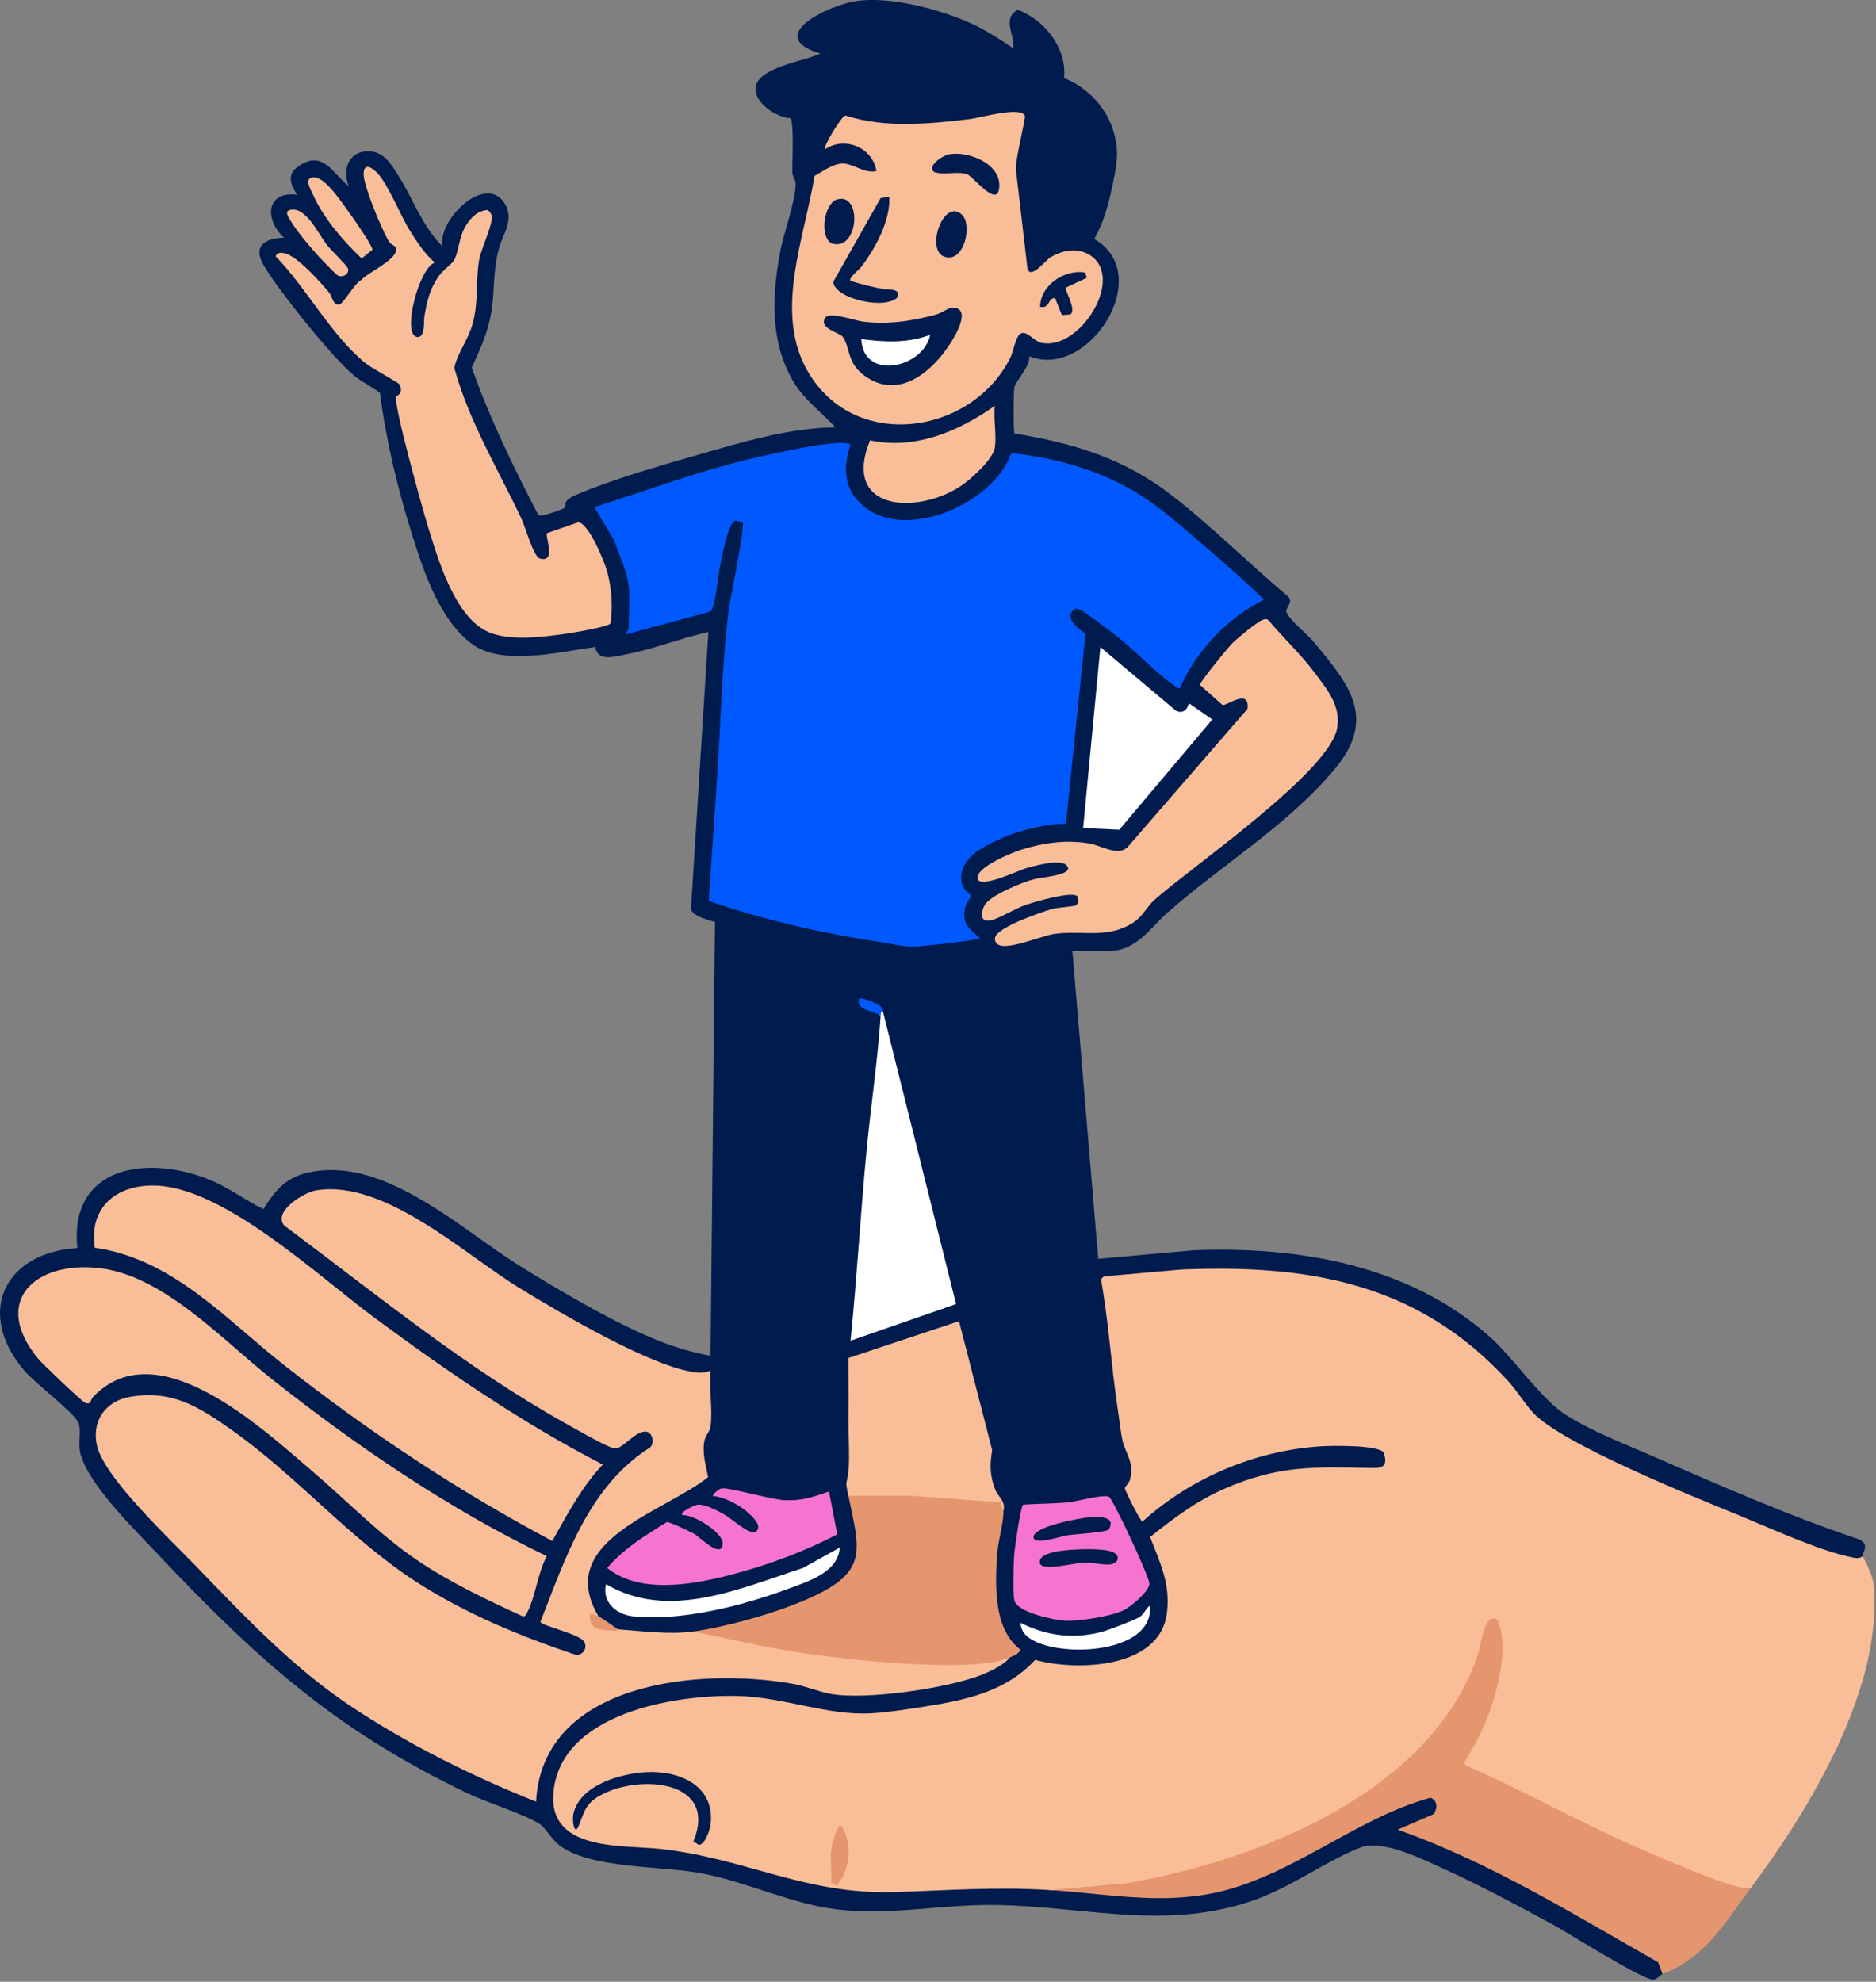 <?xml version="1.0"?>
<svg xmlns="http://www.w3.org/2000/svg" width="871" height="920" viewBox="0 0 871 920" fill="none">
<rect x="0" y="0" width="871" height="920" fill="#808080" stroke="none"/>
<g>
<path d="M771.89 916.41C770.86 916.81 769.24 919.13 767.4 919C762.63 919.15 727.87 897.19 720.57 893.24C704.47 884.53 686.87 875.08 670.26 867.55C660.53 863.14 641.76 853.74 631.66 857.68C615.57 863.95 599.81 875.97 582.14 882.16C538.69 897.38 499.26 883.47 455.32 884.41C432.83 884.89 411.31 889.16 388.4 886.4C367.52 883.89 347.14 873.79 326.07 869.73C307.08 866.06 273.74 867.78 259.41 856.39C256.24 853.87 253.18 848.6 250.83 846.97C244.59 842.66 225.62 836.6 217.21 832.59C153.83 802.3 117.33 768.29 69.86 717.94C60.26 707.76 38.71 686.36 36.97 672.83C36.5 669.14 37.75 663.48 36.37 660.43C34.18 655.61 16.29 642.17 11.38 636.42C-11.55 609.61 1.97 581.41 35.9 579.41C32.02 540.36 69.86 535.9 98.58 548.22C106.9 551.79 114.21 557.36 122.3 561.35C127.19 553.38 132.23 547.16 141.69 544.7C176.73 535.58 212.63 569.55 239.98 586.82C253.11 595.11 269.28 604.63 283 611.8C297.78 619.52 313.3 626.52 329.89 629.4L331.95 427.98C329.02 427.31 321.19 425.05 320.81 421.93L328.88 293.4C316.26 296.15 303.35 301.42 290.74 303.76C285.3 304.77 277.65 307.51 276.33 300.33C260.21 302.51 233.71 309.29 219.55 299.23C204.53 288.56 197.01 266.16 191.62 249.16C184.79 227.6 179.31 204.86 176.39 182.39C172.67 179.51 168.03 177.32 164.41 174.37C154.42 166.21 129.2 134.7 122.48 123.3C117.23 114.39 122.8 110.55 131.89 110.38C122.92 102.23 123.13 88.69 137.89 90.38C134.6 85.13 133.07 80.83 138.94 76.94C150.1 69.54 154.29 80.44 161.88 86.38C158.71 77.71 162.44 69.37 172.39 70.34C178.5 70.93 181.76 76.49 184.69 81.08C191.59 91.91 196.07 105.09 205.39 114.38C203.22 101.9 225.53 80.25 234.32 94.46C238.97 101.98 233.56 108.25 231.59 115.59C228.53 126.98 229.95 136.49 227.59 147.59C225.82 155.94 222.53 162.98 219.04 170.63C227.41 194.41 238.48 216.94 250.01 239.27C251.09 239.95 260.7 236.74 261.93 235.86C263.63 234.65 260.07 232.88 267.64 229.64C284.27 222.52 306.52 216.18 324.13 211.12C344.66 205.22 366.5 198.62 387.89 198.38C381.15 191.16 373.08 185.37 368.09 176.69C357.49 158.28 358.42 137.48 362.17 117.16C363.83 108.14 369.21 93.95 369.42 85.49C369.47 83.56 367.91 82.1 367.86 79.92C367.77 75.93 368.77 56.24 366.92 54.87C360.47 54.48 350.33 47.96 350.8 40.89C351.44 31.15 373.98 28.37 380.89 24.89C354.42 16.88 384.08 2.85 396.65 0.65C412.95 -2.21 438.03 4.63 452.94 11.85C458.71 14.65 465.04 18.79 470.4 22.39C471.36 16.51 464.95 8.6 472.54 4.57C485.08 9.3 495.35 22.32 494.05 36.24C504.95 40.5 514.07 50.3 517.17 61.61C519.81 71.25 518.33 77.25 516.41 86.42C514.64 94.83 512.41 103.46 508.01 110.92C536.79 127.54 505.33 176.56 477.9 165.39C478.37 170.19 471.5 176.82 470.91 179.92C470.53 181.92 470.45 200.36 471.02 201.26C497.87 205.56 521.61 212.74 543.36 229.43C562.05 243.77 579.84 261.62 597.94 276.85C600.94 279.61 596.32 282.32 597.33 284.36C599.45 288.65 606.57 293.99 609.86 297.93C626.69 318.05 639.52 333.53 619.4 357.41C597.39 383.53 566.91 401.68 541.85 423.86C534.34 430.5 527.53 441.4 515.39 441.4H497.89L509.89 584.4L554.4 580.41C603.02 578.55 653.38 587.17 690.9 619.89C703.11 630.54 715.29 649.67 727.58 657.21C740.13 664.91 752.08 669.39 764.85 674.94C797.25 689.01 829.6 703.39 863.16 714.63C868.28 717.34 864.77 719.98 864.89 722.4C865.25 725.31 863.45 725.57 860.97 725.22C853.26 723.85 845.82 721.14 838.45 718.44C809.48 707.8 777.14 694.03 749.35 680.62C743.89 677.98 738.44 675.33 733.09 672.47C719.35 665.12 708.56 658.12 700.36 644.4C653.71 588.35 578.93 586.44 513.4 594.48C516.26 619.13 519.61 644.18 523.44 669.65C528 677.45 528.32 684.59 524.37 691.06L530.74 703.43C549.65 686.74 572.25 676.5 596.84 671.48C604.41 669.93 635.86 666.98 642.65 671.93C647.42 675.41 645.22 684.24 638.55 683.48C600.12 679.94 565.48 688.7 535.59 714.07C561.88 760.61 525.1 783.23 481.59 772.88C458.89 793.86 420.93 797.56 389.86 796.78C355.49 789.15 320.12 784.38 287.05 799.03C253.85 813.74 244.14 853.13 287.42 854.99C303.65 855.78 320.06 857.39 336.17 861.86C360.76 870.13 385.76 874.98 411.19 876.44C435.62 874.77 459.94 874.6 484.16 875.92L486.87 877.41H509.97C538.53 881.09 567.08 879.97 593.04 866.25C609.74 857.34 626.54 848.61 643.42 840.07C653.23 834.92 675.94 826.27 666.22 844.04L654.58 849.11C694.87 865.65 734.05 886.6 771.1 909.56C772.14 910.2 774.33 915.8 771.86 916.4L771.89 916.41Z" fill="#001B4D"/>
<path d="M486.89 877.41C461.76 875.88 440.13 877.6 415.35 878.37C374.19 879.65 347.19 863.11 307.39 858.42C290.01 856.37 255.08 859.87 256.9 832.93C259.45 795.15 314.06 786.42 343.44 787.37C364.37 788.05 384.28 796.5 404.39 795.4C411.82 794.99 421.75 793.45 429.26 792.27C448.3 789.28 467.08 785.3 480.62 770.56C499.98 775.94 538.6 774.66 541.79 748.8C543.47 735.12 538.62 725.71 533.97 713.51C544.88 704.86 555.33 696.91 568.23 691.24C593.82 680 610.57 681 637.41 681.5C643.01 681.61 644.08 679.7 642.47 674.34C639.95 670.74 618.36 671.1 613.42 671.42C582.9 673.35 552.97 686.01 530.41 706.39C529.53 706.4 522.19 691.79 522.25 690.91C522.31 690.03 524.3 688.46 524.7 686.7C526.63 678.33 522.5 674.94 521.14 668.67C520.25 664.58 519.7 659.12 519.03 654.78C515.94 634.59 514.8 613.99 511.16 593.86L512.54 592.55L548.36 589.37C607.6 586.9 658.67 595.54 700.42 641.4C704.51 645.89 707.79 651.55 711.88 655.94C725.18 670.21 785.31 694.46 805.94 702.88C821.18 709.1 844.43 719.89 859.89 723C861.8 723.38 863.21 723.69 864.91 722.41C864.94 723.09 869.26 730.21 869.78 735.04C874.93 782.71 840.1 840.04 812.91 876.41L810.11 878.42C803.22 879.65 756.29 858.33 747.57 854.17L679.13 820.81L678.16 817.68C687.79 801.43 695.27 783.63 695.6 764.7C695.67 760.82 694.51 747.66 691.28 756.48C677.39 820.39 612.84 853.15 554.36 869.44C531.03 875.94 510.13 878.58 486.9 877.42L486.89 877.41Z" fill="#F9BE98"/>
<path d="M812.89 876.41C800.75 892.65 792.09 908.65 771.89 916.41L769.84 910.96C730.57 888.73 691.64 864.45 648.9 849.4L665.65 842.18C667.47 839.36 667.55 836.03 664.19 834.56C628.83 844.3 599.16 871.63 562.93 878.95C537.28 884.13 512.59 878.98 486.89 877.41L523.26 874.28C584.6 863.63 664.62 831.87 686.15 768.17C687.43 764.4 688.81 751.33 693.39 751.35C695.34 751.35 695.76 753.07 696.22 754.57C699.77 766.18 695.68 783.34 691.63 794.65C688.75 802.69 684.44 810.78 679.99 818.06L680.33 819.43C708.3 831.67 734.85 846.85 762.92 858.86C776.06 864.48 793.37 872.18 806.88 875.91C808.91 876.47 810.81 876.57 812.88 876.4L812.89 876.41Z" fill="#E5966F"/>
<path d="M291.89 271.91C291.14 265.28 287.26 257.11 285.08 250.72L275.9 235.42C298.04 228.48 319.97 220.29 342.47 214.48C350.21 212.48 390.42 202.86 394.9 206.42C391.05 217.43 391.94 227.84 401.42 235.39C421.5 251.37 461.71 233.25 469.5 210.34C491.88 212.69 514.19 219.25 532.79 232.02C542.18 238.47 552.16 247.41 560.91 254.9C569.75 262.46 578.62 270.35 586.89 278.4C570.42 286.42 555.01 302.39 547.88 319.41C546.37 319.82 546.23 319.02 545.38 318.43C535.96 311.86 526.44 301.26 516.81 294C514.05 291.92 503.79 284.07 501.6 283.15C500.3 282.61 499.54 282.07 498.35 283.32C494.11 286.82 500.91 292.3 503.97 294.07L494.9 382.42C487.62 382.41 480.06 384.07 473.13 386.15C467.71 387.78 457.59 392.13 453.38 395.4C448.17 399.44 444.04 405.76 447.47 412.34C448.17 413.68 450.56 414.94 450.64 415.9C450.72 416.86 448.49 419.43 448.13 421.14C446.53 428.81 449.74 430.96 454.9 435.4C453.87 436.72 428.34 439.23 424.45 439.45C420.33 439.69 413.31 438 408.52 437.29C381.48 433.26 354.87 427.08 329.04 418.28L332.81 362.82C334.55 337.17 335.09 310.08 338.17 284.2C338.89 278.15 346.11 244.67 344.76 242.57L341.54 241.61C338.13 242.24 335.16 258.72 334.36 262.39C333.47 266.48 332.1 282.08 329.87 283.9L290.9 294.42C290.52 293.34 291.9 292.24 291.9 291.93C291.9 285.75 292.56 277.81 291.9 271.93L291.89 271.91Z" fill="#0059FF"/>
<path d="M468.89 769.41C466.15 772.94 459.78 775.92 455.57 777.59C439.88 783.82 401.79 789.36 385.46 786.34C380.09 785.35 374.1 782.78 368.1 781.7C325.56 774.09 251.89 780.46 248.89 836.41C219.23 824.64 188.73 809.41 162.17 791.63C135.61 773.85 112.85 749.67 90.87 726.93C79.14 714.8 48.96 686.46 45.17 671.63C42.21 660.05 48.77 650.42 60.45 648.46C79.82 645.2 92.12 652.97 107.21 663.59C137.57 684.95 162.28 714.36 193.37 734.43C216.25 749.19 241.64 759.64 267.42 768.27C270.95 768.38 273.06 764.65 270.98 761.85C268.47 758.45 251.03 754.62 250.92 752.92C262.65 723.05 273.3 690.01 301.87 671.91C304.16 669.73 302.79 664.56 299.58 664.61C294.46 664.7 289.14 672.62 285.48 672.43C282.51 672.28 266.1 662.75 262.21 660.58C215.89 634.72 174.28 600.5 131.91 568.89C126.66 562.54 140.84 553.62 146.63 552.64C178.38 547.25 215.76 582.44 241.58 598.21C260 609.46 303.55 635.24 323.68 637.2C326.16 637.44 327.58 636.98 329.88 636.4C329.12 644.41 330.92 654.17 329.93 661.94C329.53 665.1 327.31 666.27 326.86 669.86C326.16 675.47 327.74 680.38 328.77 685.73C308.27 702.15 257.02 715.26 277.88 750.39C274.59 753.03 277.59 755.03 286.88 756.39C298.01 757.2 311.05 758.96 321.88 757.39L332.71 757.66C375.32 766.54 419.42 774.1 462.39 769.28C465.19 767.98 467.36 768.02 468.89 769.39V769.41Z" fill="#F9BE98"/>
<path d="M475.76 53.55C476.53 54.79 470.61 76.08 471.83 79.95L477.04 124.76C478.55 129.78 485.37 120.97 487.55 119.57C493.25 115.93 501.13 114.74 506.83 118.97C521.86 130.13 501.14 162.73 483.63 159.18C479.95 158.43 476.75 153.3 473.88 154.85C471.55 156.11 470.48 163.29 469.08 166.09C450.81 202.48 395.09 210.21 374.09 170.72C359.7 143.67 373.65 109.67 378.17 81.68C381.9 79.63 386.4 76.23 390.75 75.96C396.03 75.63 401.2 80.76 406.9 79.41C405.32 68.7 392.27 62.89 382.91 69.41C382.05 68.34 390.53 54.01 392.51 53.62C410.93 59.58 431.23 57.55 450.27 55.29C455.21 54.7 473.17 49.38 475.77 53.55H475.76Z" fill="#F9BE98"/>
<path d="M44.03 579.28C41.04 559.78 55.07 549.35 73.38 550.44C105.3 552.34 148.24 592.82 173.98 611.83C207.74 636.77 242.5 660.65 279.88 679.92C269.98 690.33 263.42 703.02 256.41 715.39C212.41 692.05 171.11 664.57 132 633.82C104.86 612.48 80.13 584.33 44.03 579.28Z" fill="#F9BE98"/>
<path d="M253.97 247.51L268.43 242.47C273.38 242.72 280.89 261.3 282.03 265.77C284 273.48 284.61 281.51 283.42 289.46C282.4 291.01 265.41 293.86 262.25 294.29C251.75 295.72 236.96 297.63 227.19 293.6C211.19 287.01 203.35 259.49 198.61 244.18C196.13 236.17 182.88 188.67 183.86 184.09C183.96 183.61 187.77 183.04 185.38 178.39C184.97 177.58 172.49 170.85 169.96 168.82C153.98 156.05 142.31 133.69 127.9 118.9C129.14 117.13 130.21 117.16 132.18 117.58C137.99 118.83 148.88 131.08 152.88 135.9C154.24 137.54 154.42 141.48 157.39 141.46C159.19 141.44 164.93 131.06 167.87 129.89C170.9 126.33 185.47 120.14 183.78 115.03C183.42 113.94 181.51 113.68 180.57 112.13C177.36 106.83 168.82 86.43 168.83 80.86C168.84 75.29 172.74 77.7 175.32 80.47C180.39 85.93 185.94 100.16 190.46 107.33C193.76 112.58 197.18 117.79 201.87 121.91C194.41 124.57 186.69 154.93 193.4 156.4C197.55 157.31 196.67 149.01 197.01 147.03C198.2 140.05 199.43 134.48 203.48 128.5C205.54 125.46 209.7 122.7 210.79 120.81C212.96 117.05 213 110.36 216.09 105.11C218.32 101.32 221.64 97.82 226.23 97.5C227.16 97.78 227.78 98.86 228.18 99.71C229.55 102.7 223.36 115.61 222.52 120.31C220.75 130.22 222.34 139.86 219.41 150.43C217.36 157.84 212.42 163.74 210.92 170.79C217.78 195.73 231.18 217.68 242.07 240.73C243.87 244.55 247.73 258.42 250.58 259.26C258.52 261.59 252.93 248.96 253.97 247.5V247.51Z" fill="#F9BE98"/>
<path d="M253.89 722.43C249.8 729.69 248.41 742.03 244.7 748.73C244.19 749.66 243.88 750.66 242.57 750.31C225.74 742.57 208.93 734.65 193.58 724.24C175.79 712.17 161.18 696.77 144.91 682.91C121.59 663.05 72.99 617.51 43.34 648.41C41.82 650 42.46 652.27 39.58 651.28C38.17 650.79 19.85 633.33 17.87 630.95C-4.4 604.2 16.21 585.29 46.12 588.7C75.94 592.1 103.62 622.38 126.42 640.4C165.94 671.63 208.46 700.56 253.89 722.44V722.43Z" fill="#F9BE98"/>
<path d="M499.69 420.23C500.42 419.76 501.39 416.78 499.93 415.88C496.68 413.86 480.38 418.69 476.12 420.14C471.86 421.59 462.93 426.78 460.16 427.23C455.05 428.05 455.24 424.5 456.83 420.8C459.01 415.74 474.76 409.57 480.13 408.15C483.41 407.28 496.62 406.37 495.88 402.94C494.75 397.67 479.73 402.13 476.13 403.15C472.96 404.05 454.82 412.8 453.89 407.89C452.89 402.6 470.23 395.69 474.38 394.4C484.77 391.17 495.38 389.72 506.16 391.65C511.51 392.61 518.74 397.54 523.4 393.41L579.17 329.12C580.37 319.18 569.55 327.81 567.61 327.31L557.08 317.92C557.08 316.62 570.27 300.42 572.38 298.38C574.68 296.15 583.43 288.89 585.96 287.89C587.04 287.46 587.8 287.07 588.88 287.87C596.02 296.35 604.26 304.01 610.87 312.95C616.49 320.56 622.49 327.62 620.85 337.85C617.58 358.28 552.97 402.59 535.88 417.87C532.63 420.78 530.6 425.4 526.25 428.24C514.3 436.05 502.25 431.74 489.54 433.53C483.54 434.37 466.24 442.02 462.83 438C462.02 437.16 461.74 436.27 462.04 435.12C463.27 430.29 483.88 423.26 488.89 421.88C491.2 421.25 498.72 420.88 499.72 420.23H499.69Z" fill="#F9BE98"/>
<path d="M393.89 694.41C393.98 693.63 394.24 692.45 394.79 692.41C403.47 691.81 414.61 692.07 423.41 692.38C428.79 692.57 460.56 694.26 462.85 695.33C464.96 696.52 465.97 698.55 465.9 701.41C466.05 706.54 463.27 715.99 462.91 721.92C462.04 736.38 461.25 756.44 473.87 765.91C472.45 768.17 470.93 768.49 468.9 769.41C451.75 777.16 391.4 770.33 370.69 767.12C354.34 764.58 338.06 760.82 321.9 757.41C338.47 755.01 361.34 748.52 376.57 741.58C403.07 729.52 399.19 719.79 393.9 694.41H393.89Z" fill="#E5966F"/>
<path d="M393.89 694.41C392.19 686.27 393.17 689.97 393.92 682.94C394.59 676.69 393.83 665.22 393.92 657.95C394.04 648.79 393.92 639.54 393.87 630.44L445.26 613.34L460.65 673.22C459.47 679.92 459.58 685.28 462.13 691.65C463.42 694.87 467.09 696.94 465.87 701.41C465.86 701.02 464.27 698.87 464.81 697.48L423.32 694.38L393.87 694.41H393.89Z" fill="#F9BE98"/>
<path d="M409.89 469.41L443.89 605.4L394.9 622.41C397.87 592.83 399.55 562.99 402.4 533.41C404.4 512.73 407.51 492.18 408.89 471.41C405.95 470.06 407.04 468.22 409.89 469.41Z" fill="white"/>
<path d="M551.99 326.48L562.85 334.01L519.68 385.19L502.88 384.41L510.89 300.41L545.92 329.9C549.07 331.52 551.29 329.54 551.98 326.48H551.99Z" fill="white"/>
<path d="M384.88 692.41L388.74 712.27C373.16 720.47 356.17 726.71 339.1 731.13C321.48 735.69 297.08 740.15 281.9 727.91C289.6 718.89 299.61 712.83 309.56 706.62C310.83 706.41 320.75 711.12 322.58 712.22C324.96 713.65 334.74 723.7 335.55 716.94C336.18 711.67 322.07 702.99 316.89 703.41C315.27 701.82 322.77 698.74 323.64 698.59C327.1 697.98 333.4 701.49 336.56 703.25C339.91 705.12 348.12 712.99 350.94 710.98C354.58 708.4 348.33 703.06 346.36 701.44C342.21 698.04 336.24 695.06 330.88 694.41C331.25 693.26 333.93 691.26 334.84 691.03C337.9 690.23 358.07 696.19 364.33 696.46C372.63 696.81 377.3 694.97 384.87 692.42L384.88 692.41Z" fill="#F674CF"/>
<path d="M474.99 698.52C481.87 698.01 489.58 698.11 496.38 697.4C500.19 697 512.66 693.49 514.91 694.89C516.8 696.06 533.46 731.61 533.65 735.09C533.84 738.57 524.84 746.12 521.59 747.6C515.37 750.45 501.2 752.72 494.42 752.39C489.41 752.15 472 748.5 470.93 742.89C470.14 738.77 470.57 726.6 470.87 721.87C471.06 718.84 473.85 699.54 475.01 698.51L474.99 698.52Z" fill="#F674CF"/>
<path d="M461.89 207.91C461 213.28 450.47 222.82 445.8 225.82C425.04 239.18 390.69 236.91 403.94 204.44C424.81 208.92 445.16 200.22 461.88 188.41C461.19 194.37 462.82 202.23 461.88 207.91H461.89Z" fill="#F9BE98"/>
<path d="M389.88 718.42C389.2 730.04 374.99 734.2 365.66 737.69C344.95 745.42 315.54 752.91 293.5 750.31C285.97 749.42 279.36 743.49 281.38 735.43C310.5 752.68 343.85 737.24 372.86 727.9L389.88 718.43V718.42Z" fill="white"/>
<path d="M476.24 759.07C474.91 757.7 473.69 755.43 473.9 753.42C485.86 759.36 497.65 760.95 510.77 757.79C514.29 756.94 525.7 752.56 528.82 750.84C531.4 749.41 531.79 746.72 533.89 745.42C536.02 769.11 486.87 769.98 476.25 759.07H476.24Z" fill="white"/>
<path d="M144.52 82.49C148.33 81.37 152.6 86.38 154.86 88.95C157.61 92.06 172.98 113.48 172.91 115.96L167.89 119.98C159.24 111.67 150.33 101.52 145.36 90.44C144.46 88.44 141.4 83.4 144.51 82.49H144.52Z" fill="#F9BE98"/>
<path d="M134.51 97.5C141.81 95.48 147.7 108.34 151.48 113.33C153.51 116.01 160.61 122.77 161.45 124.42C162.62 126.73 159.48 129.13 156.92 127.94C155.88 127.46 148.81 119.98 147.39 118.42C143.84 114.53 137.66 107.12 135.08 102.73C134.16 101.16 131.85 98.24 134.52 97.5H134.51Z" fill="#F9BE98"/>
<path d="M277.89 750.41C280.32 751.62 284.45 754.73 286.89 756.41C286.82 756.41 286.36 757.14 285.62 757.08C279.6 756.58 273.26 757.33 273.9 749.42C275.5 749.13 276.56 749.76 277.9 750.41H277.89Z" fill="#E5966F"/>
<path d="M409.89 469.41C408.92 469.68 408.95 470.56 408.89 471.41C404.99 469.03 397.31 469.03 398.9 463.42C399.36 462.92 410.78 466.15 409.89 469.41Z" fill="#0059FF"/>
<path d="M299.68 822.72C315.17 821.8 332.02 828.8 329.91 846.95C329.61 849.51 327.33 856.49 324.4 856.46L321.96 854.8C333.47 826.48 297.55 823.81 279.86 832.88C271.93 836.95 271.64 840.23 268.66 847.68C266.72 852.53 265.33 845.24 266.37 841.38C269.83 828.55 288.19 823.4 299.69 822.72H299.68Z" fill="#001B4D"/>
<path d="M385.89 858.91C386.08 857.11 388.3 847.42 390.39 847.43C395.96 854.8 394.89 868.48 388.38 875.41L385.89 873.91C386.26 869.07 385.39 863.65 385.89 858.91Z" fill="#E5966F"/>
<path d="M442.4 142.8C451.16 143.13 443.59 155.72 441.29 159.32C432.8 172.63 417.18 185.97 401.39 174.41C393.06 168.31 395 161.96 391.35 156.45C389.96 154.36 379.6 152.46 383.31 147.34C385.25 144.66 396.97 148.83 400.5 149.29C411.93 150.79 423.84 149.06 434.91 145.93C437.28 145.26 440.49 142.72 442.4 142.8Z" fill="#001B4D"/>
<path d="M412.89 91.41C413.44 102.43 406.45 115.27 399.87 123.89C398.86 125.21 393.85 128.97 394.89 130.4C399.73 131.98 404.67 133.09 409.66 134.14C411.97 134.63 418.24 133.59 416.85 137.88C411.27 144.08 387.65 138.8 386.85 130.88L408.88 91.92L412.88 91.42L412.89 91.41Z" fill="#001B4D"/>
<path d="M440.63 71.65C449.54 70.01 464.01 75.81 463.97 85.93C463.92 98.03 451.87 81.76 448.95 80.85C444.18 79.38 438.68 81.4 433.87 79.93C429.93 77.29 437.64 72.19 440.63 71.64V71.65Z" fill="#001B4D"/>
<path d="M388.61 92.59C400.52 89.09 398.78 117.33 385.89 112.93C380.29 109.25 382.74 94.32 388.61 92.59Z" fill="#001B4D"/>
<path d="M446.63 99.68C451.47 104.25 447.9 122.08 438.58 119.22C429.5 116.43 438.01 91.54 446.63 99.68Z" fill="#001B4D"/>
<path d="M503.77 126.52L504.65 128.94L494.91 133.47C494.06 134.63 500.09 143.84 496.95 145.97L493.01 146.28L489.88 138.42C486.53 138 487.51 143.58 482.9 142.41C483.08 132.3 494.33 124.89 503.77 126.52Z" fill="#001B4D"/>
<path d="M514.62 710.17C513.17 711.37 499.15 712.21 495.68 712.71C492.85 713.12 480.63 717.36 479.89 713.9C478.81 708.84 501.48 704.7 505.4 704.44C508.24 704.25 515.03 703.57 515.7 707.07C515.67 708.03 515.32 709.59 514.62 710.17Z" fill="#001B4D"/>
<path d="M494.68 719.71C499.8 719.17 511.95 718.63 516.37 720.43C519.76 721.81 519.81 724.49 516.87 725.91C514.35 727.13 507.21 725.28 503.33 725.37C499.74 725.45 483.97 729.53 482.88 725.88C481.45 721.12 491.78 720.01 494.66 719.71H494.68Z" fill="#001B4D"/>
<path d="M399.89 157.42C410.59 158.87 421.64 159.37 431.88 155.42C428.84 170.79 400.81 177.12 399.89 157.42Z" fill="white"/>
</g>
<defs>

</defs>
</svg>
